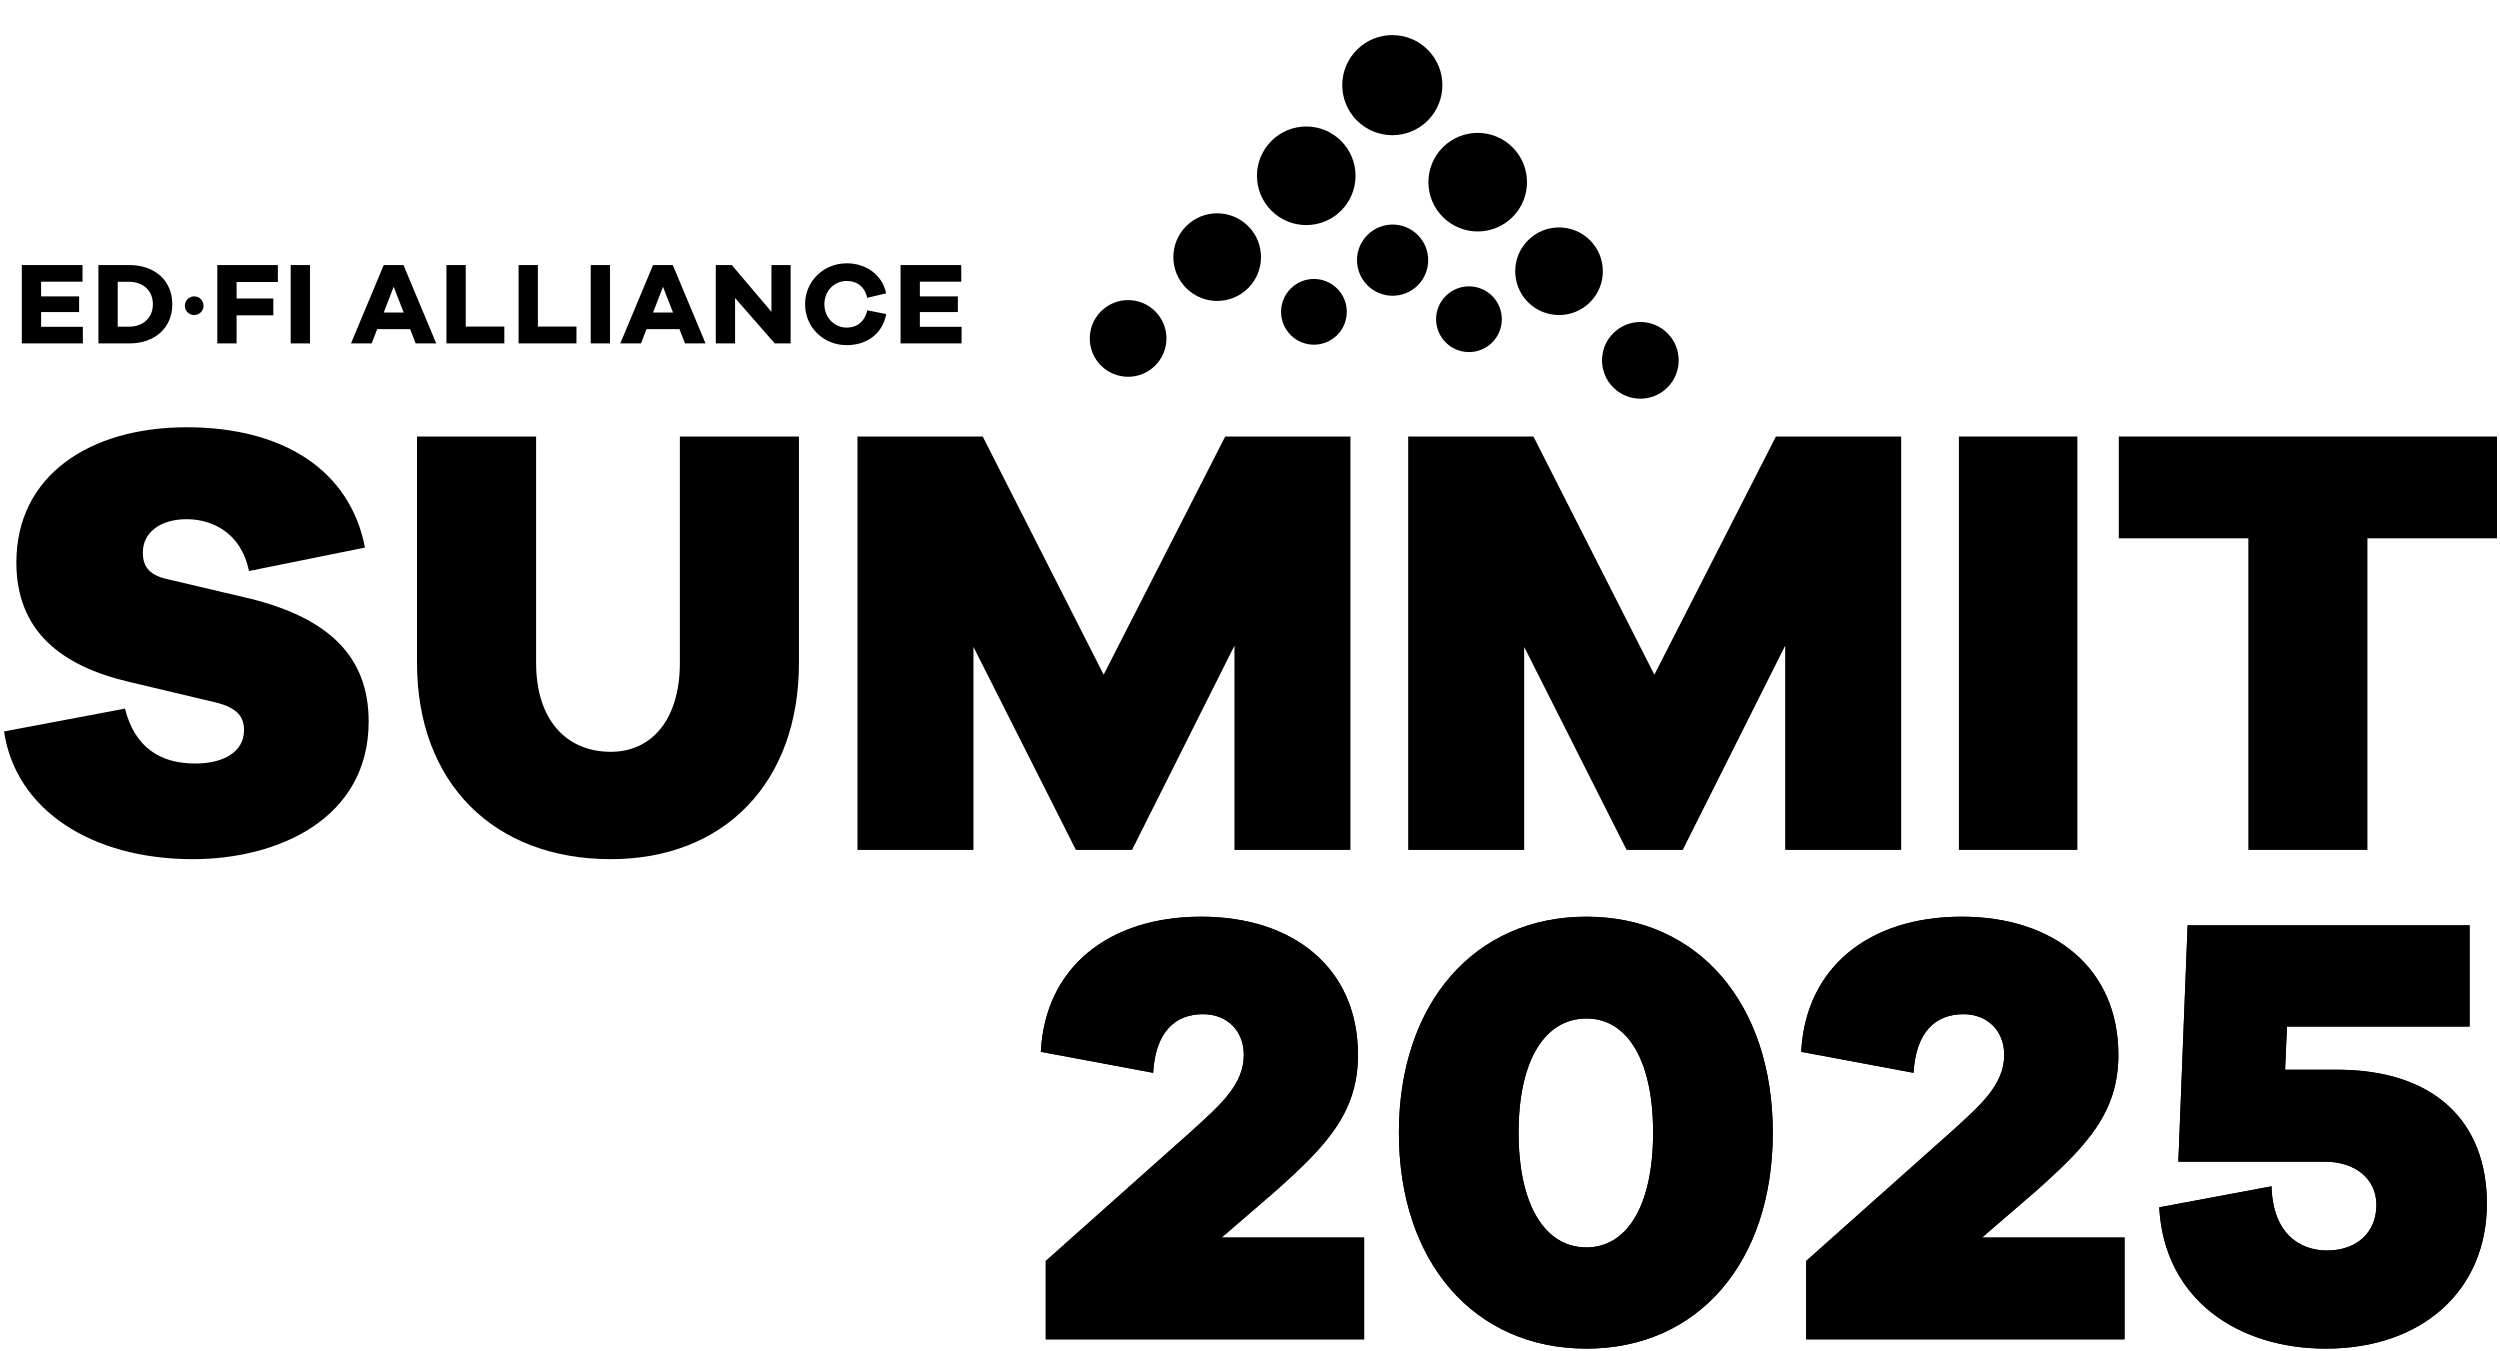 <svg width="161" height="87" viewBox="0 0 161 87" fill="none" xmlns="http://www.w3.org/2000/svg">
<circle cx="12.506" cy="19.688" r="0.602" fill="#1C2331" style="fill:#1C2331;fill:color(display-p3 0.11 0.137 0.192);fill-opacity:1;"/>
<path d="M74.396 20.049C75.36 21.013 75.36 22.577 74.396 23.541C73.431 24.505 71.868 24.505 70.904 23.541C69.94 22.577 69.94 21.013 70.904 20.049C71.868 19.085 73.431 19.085 74.396 20.049Z" fill="#AF30B8" style="fill:#AF30B8;fill:color(display-p3 0.686 0.188 0.722);fill-opacity:1;"/>
<path d="M80.382 14.563C81.484 15.665 81.484 17.452 80.382 18.554C79.279 19.656 77.493 19.656 76.391 18.554C75.289 17.452 75.289 15.665 76.391 14.563C77.493 13.461 79.279 13.461 80.382 14.563Z" fill="#AF30B8" style="fill:#AF30B8;fill:color(display-p3 0.686 0.188 0.722);fill-opacity:1;"/>
<path d="M86.367 9.076C87.607 10.315 87.607 12.325 86.367 13.565C85.127 14.805 83.118 14.805 81.878 13.565C80.638 12.325 80.638 10.315 81.878 9.076C83.118 7.836 85.127 7.836 86.367 9.076Z" fill="#AF30B8" style="fill:#AF30B8;fill:color(display-p3 0.686 0.188 0.722);fill-opacity:1;"/>
<path d="M103.893 21.46C104.857 20.495 106.421 20.495 107.385 21.46C108.349 22.424 108.349 23.987 107.385 24.951C106.421 25.916 104.857 25.916 103.893 24.951C102.929 23.987 102.929 22.424 103.893 21.46Z" fill="#AF30B8" style="fill:#AF30B8;fill:color(display-p3 0.686 0.188 0.722);fill-opacity:1;"/>
<path d="M98.406 15.473C99.508 14.371 101.295 14.371 102.397 15.473C103.499 16.575 103.499 18.362 102.397 19.464C101.295 20.566 99.508 20.566 98.406 19.464C97.305 18.362 97.305 16.575 98.406 15.473Z" fill="#AF30B8" style="fill:#AF30B8;fill:color(display-p3 0.686 0.188 0.722);fill-opacity:1;"/>
<path d="M92.919 9.487C94.159 8.247 96.169 8.247 97.409 9.487C98.649 10.726 98.649 12.736 97.409 13.976C96.169 15.216 94.159 15.216 92.919 13.976C91.68 12.736 91.68 10.726 92.919 9.487Z" fill="#AF30B8" style="fill:#AF30B8;fill:color(display-p3 0.686 0.188 0.722);fill-opacity:1;"/>
<path d="M87.386 3.204C88.646 1.945 90.687 1.945 91.946 3.204C93.205 4.463 93.205 6.504 91.946 7.763C90.687 9.022 88.646 9.022 87.386 7.763C86.127 6.504 86.127 4.463 87.386 3.204Z" fill="#AF30B8" style="fill:#AF30B8;fill:color(display-p3 0.686 0.188 0.722);fill-opacity:1;"/>
<path d="M88.063 15.133C88.958 14.237 90.41 14.237 91.305 15.133C92.2 16.028 92.2 17.48 91.305 18.375C90.41 19.27 88.958 19.27 88.063 18.375C87.167 17.48 87.167 16.028 88.063 15.133Z" fill="#19B6EA" style="fill:#19B6EA;fill:color(display-p3 0.098 0.714 0.918);fill-opacity:1;"/>
<path d="M83.121 18.585C83.948 17.758 85.287 17.758 86.114 18.585C86.94 19.411 86.94 20.751 86.114 21.578C85.287 22.404 83.948 22.404 83.121 21.578C82.294 20.751 82.294 19.411 83.121 18.585Z" fill="#19B6EA" style="fill:#19B6EA;fill:color(display-p3 0.098 0.714 0.918);fill-opacity:1;"/>
<path d="M93.105 19.061C93.931 18.235 95.271 18.235 96.097 19.061C96.924 19.888 96.924 21.228 96.097 22.054C95.271 22.881 93.931 22.881 93.105 22.054C92.278 21.228 92.278 19.888 93.105 19.061Z" fill="#19B6EA" style="fill:#19B6EA;fill:color(display-p3 0.098 0.714 0.918);fill-opacity:1;"/>
<path d="M61.927 21.046V22.115H57.997V17.07H61.905V18.14H59.239V19.088H61.686V20.097H59.239V21.046H61.927Z" fill="#1C2331" style="fill:#1C2331;fill:color(display-p3 0.11 0.137 0.192);fill-opacity:1;"/>
<path d="M55.854 19.984L57.074 20.225C56.84 21.49 55.824 22.228 54.529 22.228C53.03 22.228 51.848 21.076 51.848 19.592C51.848 18.117 53.03 16.957 54.529 16.957C55.771 16.957 56.825 17.695 57.066 18.892L55.846 19.178C55.688 18.448 55.176 18.094 54.529 18.094C53.73 18.094 53.09 18.734 53.09 19.592C53.09 20.451 53.73 21.098 54.529 21.098C55.169 21.098 55.681 20.737 55.854 19.984Z" fill="#1C2331" style="fill:#1C2331;fill:color(display-p3 0.11 0.137 0.192);fill-opacity:1;"/>
<path d="M50.916 17.07V22.115H49.892L47.339 19.194V22.115H46.097V17.07H47.128L49.681 20.082V17.07H50.916Z" fill="#1C2331" style="fill:#1C2331;fill:color(display-p3 0.11 0.137 0.192);fill-opacity:1;"/>
<path d="M45.437 22.115H44.112L43.758 21.197H41.635L41.281 22.115H39.948L42.057 17.07H43.329L45.437 22.115ZM43.344 20.127L42.697 18.471L42.057 20.127H43.344Z" fill="#1C2331" style="fill:#1C2331;fill:color(display-p3 0.11 0.137 0.192);fill-opacity:1;"/>
<path d="M39.284 22.115H38.042V17.07H39.284V22.115Z" fill="#1C2331" style="fill:#1C2331;fill:color(display-p3 0.11 0.137 0.192);fill-opacity:1;"/>
<path d="M37.124 21.031V22.115H33.397V17.07H34.639V21.031H37.124Z" fill="#1C2331" style="fill:#1C2331;fill:color(display-p3 0.11 0.137 0.192);fill-opacity:1;"/>
<path d="M32.479 21.031V22.115H28.752V17.07H29.994V21.031H32.479Z" fill="#1C2331" style="fill:#1C2331;fill:color(display-p3 0.11 0.137 0.192);fill-opacity:1;"/>
<path d="M28.093 22.115H26.767L26.414 21.197H24.29L23.936 22.115H22.604L24.712 17.07H25.984L28.093 22.115ZM26 20.127L25.352 18.471L24.712 20.127H26Z" fill="#1C2331" style="fill:#1C2331;fill:color(display-p3 0.11 0.137 0.192);fill-opacity:1;"/>
<path d="M19.963 22.115H18.721V17.07H19.963V22.115Z" fill="#1C2331" style="fill:#1C2331;fill:color(display-p3 0.11 0.137 0.192);fill-opacity:1;"/>
<path d="M15.237 18.162V19.224H17.602V20.308H15.237V22.115H13.995V17.07H17.895V18.162H15.237Z" fill="#1C2331" style="fill:#1C2331;fill:color(display-p3 0.11 0.137 0.192);fill-opacity:1;"/>
<path d="M6.338 17.07H8.333C9.997 17.07 11.096 18.094 11.096 19.593C11.096 21.091 9.997 22.115 8.333 22.115H6.338V17.07ZM7.58 21.038H8.288C9.229 21.038 9.846 20.466 9.846 19.593C9.846 18.719 9.229 18.147 8.288 18.147H7.58V21.038Z" fill="#1C2331" style="fill:#1C2331;fill:color(display-p3 0.11 0.137 0.192);fill-opacity:1;"/>
<path d="M5.336 21.046V22.115H1.406V17.07H5.314V18.14H2.648V19.088H5.095V20.097H2.648V21.046H5.336Z" fill="#1C2331" style="fill:#1C2331;fill:color(display-p3 0.11 0.137 0.192);fill-opacity:1;"/>
<path d="M160.807 34.668H152.463V54.734H144.794V34.668H136.45V28.111H160.807V34.668Z" fill="#1C2331" style="fill:#1C2331;fill:color(display-p3 0.11 0.137 0.192);fill-opacity:1;"/>
<path d="M133.783 54.734H126.154V28.111H133.783V54.734Z" fill="#1C2331" style="fill:#1C2331;fill:color(display-p3 0.11 0.137 0.192);fill-opacity:1;"/>
<path d="M122.435 28.111V54.734H114.965V41.581L108.369 54.734H104.753L98.157 41.661V54.734H90.687V28.111H98.753L106.541 43.449L114.369 28.111H122.435Z" fill="#1C2331" style="fill:#1C2331;fill:color(display-p3 0.11 0.137 0.192);fill-opacity:1;"/>
<path d="M86.969 28.111V54.734H79.499V41.581L72.903 54.734H69.287L62.691 41.661V54.734H55.221V28.111H63.287L71.075 43.449L78.903 28.111H86.969Z" fill="#1C2331" style="fill:#1C2331;fill:color(display-p3 0.11 0.137 0.192);fill-opacity:1;"/>
<path d="M51.452 28.111V42.694C51.452 50.442 46.604 55.33 39.333 55.33C31.823 55.33 26.856 50.442 26.856 42.694V28.111H34.525V42.694C34.525 46.31 36.432 48.416 39.333 48.416C41.995 48.416 43.783 46.31 43.783 42.694V28.111H51.452Z" fill="#1C2331" style="fill:#1C2331;fill:color(display-p3 0.11 0.137 0.192);fill-opacity:1;"/>
<path d="M12.021 27.516C18.259 27.516 22.55 30.297 23.504 35.264L16.034 36.774C15.517 34.231 13.57 33.436 12.021 33.436C10.352 33.436 9.199 34.27 9.199 35.582C9.199 36.337 9.478 37.012 10.749 37.29L16.153 38.562C21.04 39.794 23.742 42.178 23.742 46.469C23.742 52.708 17.941 55.33 12.418 55.33C5.941 55.33 1.014 52.191 0.259 47.105L8.047 45.635C8.683 48.138 10.312 49.171 12.577 49.171C14.405 49.171 15.716 48.416 15.716 47.025C15.716 46.231 15.358 45.595 13.888 45.237L8.365 43.926C3.915 42.893 1.054 40.628 1.054 36.218C1.054 30.615 5.782 27.516 12.021 27.516Z" fill="#1C2331" style="fill:#1C2331;fill:color(display-p3 0.11 0.137 0.192);fill-opacity:1;"/>
<path d="M147.161 68.89H150.498C156.816 68.89 160.154 72.267 160.154 77.512C160.154 83.075 156.021 86.85 149.783 86.85C144.101 86.85 139.373 83.671 139.055 77.751L146.286 76.4C146.366 79.459 148.114 80.532 149.863 80.532C151.77 80.532 153.041 79.38 153.041 77.592C153.041 75.923 151.69 74.81 149.704 74.81H140.286L140.882 59.592H159.041V66.108H147.28L147.161 68.89Z" fill="#1C2331" style="fill:#1C2331;fill:color(display-p3 0.11 0.137 0.192);fill-opacity:1;"/>
<path d="M147.161 68.89H150.498C156.816 68.89 160.154 72.267 160.154 77.512C160.154 83.075 156.021 86.85 149.783 86.85C144.101 86.85 139.373 83.671 139.055 77.751L146.286 76.4C146.366 79.459 148.114 80.532 149.863 80.532C151.77 80.532 153.041 79.38 153.041 77.592C153.041 75.923 151.69 74.81 149.704 74.81H140.286L140.882 59.592H159.041V66.108H147.28L147.161 68.89Z" fill="url(#paint0_linear_99_4994)" style=""/>
<path d="M136.82 79.697V86.254H116.357H116.317V81.207L125.774 72.783C127.562 71.154 129.072 69.843 129.072 67.936C129.072 66.386 127.999 65.313 126.449 65.313C124.661 65.313 123.39 66.426 123.231 69.088L115.999 67.737C116.277 62.293 120.37 59.035 126.33 59.035C132.251 59.035 136.423 62.333 136.423 67.936C136.423 71.671 134.357 73.817 131.098 76.717L127.642 79.697H136.82Z" fill="#1C2331" style="fill:#1C2331;fill:color(display-p3 0.11 0.137 0.192);fill-opacity:1;"/>
<path d="M136.82 79.697V86.254H116.357H116.317V81.207L125.774 72.783C127.562 71.154 129.072 69.843 129.072 67.936C129.072 66.386 127.999 65.313 126.449 65.313C124.661 65.313 123.39 66.426 123.231 69.088L115.999 67.737C116.277 62.293 120.37 59.035 126.33 59.035C132.251 59.035 136.423 62.333 136.423 67.936C136.423 71.671 134.357 73.817 131.098 76.717L127.642 79.697H136.82Z" fill="url(#paint1_linear_99_4994)" style=""/>
<path d="M102.168 59.035C109.36 59.035 114.168 64.638 114.168 72.942C114.168 81.287 109.36 86.85 102.168 86.85C94.936 86.85 90.089 81.287 90.089 72.942C90.089 64.638 94.936 59.035 102.168 59.035ZM102.168 80.333C104.791 80.333 106.46 77.631 106.46 72.942C106.46 68.254 104.791 65.591 102.168 65.591C99.506 65.591 97.797 68.254 97.797 72.942C97.797 77.631 99.506 80.333 102.168 80.333Z" fill="#1C2331" style="fill:#1C2331;fill:color(display-p3 0.11 0.137 0.192);fill-opacity:1;"/>
<path d="M102.168 59.035C109.36 59.035 114.168 64.638 114.168 72.942C114.168 81.287 109.36 86.85 102.168 86.85C94.936 86.85 90.089 81.287 90.089 72.942C90.089 64.638 94.936 59.035 102.168 59.035ZM102.168 80.333C104.791 80.333 106.46 77.631 106.46 72.942C106.46 68.254 104.791 65.591 102.168 65.591C99.506 65.591 97.797 68.254 97.797 72.942C97.797 77.631 99.506 80.333 102.168 80.333Z" fill="url(#paint2_linear_99_4994)" style=""/>
<path d="M87.85 79.697V86.254H67.387H67.347V81.207L76.804 72.783C78.592 71.154 80.102 69.843 80.102 67.936C80.102 66.386 79.029 65.313 77.479 65.313C75.691 65.313 74.42 66.426 74.261 69.088L67.029 67.737C67.307 62.293 71.4 59.035 77.36 59.035C83.281 59.035 87.453 62.333 87.453 67.936C87.453 71.671 85.386 73.817 82.128 76.717L78.671 79.697H87.85Z" fill="#1C2331" style="fill:#1C2331;fill:color(display-p3 0.11 0.137 0.192);fill-opacity:1;"/>
<path d="M87.85 79.697V86.254H67.387H67.347V81.207L76.804 72.783C78.592 71.154 80.102 69.843 80.102 67.936C80.102 66.386 79.029 65.313 77.479 65.313C75.691 65.313 74.42 66.426 74.261 69.088L67.029 67.737C67.307 62.293 71.4 59.035 77.36 59.035C83.281 59.035 87.453 62.333 87.453 67.936C87.453 71.671 85.386 73.817 82.128 76.717L78.671 79.697H87.85Z" fill="url(#paint3_linear_99_4994)" style=""/>
<defs>
<linearGradient id="paint0_linear_99_4994" x1="148.277" y1="120.123" x2="58.797" y2="50.232" gradientUnits="userSpaceOnUse">
<stop stop-color="#4D15B3" style="stop-color:#4D15B3;stop-color:color(display-p3 0.302 0.082 0.702);stop-opacity:1;"/>
<stop offset="1" stop-color="#C536B9" style="stop-color:#C536B9;stop-color:color(display-p3 0.771 0.213 0.724);stop-opacity:1;"/>
</linearGradient>
<linearGradient id="paint1_linear_99_4994" x1="148.277" y1="120.122" x2="58.797" y2="50.231" gradientUnits="userSpaceOnUse">
<stop stop-color="#4D15B3" style="stop-color:#4D15B3;stop-color:color(display-p3 0.302 0.082 0.702);stop-opacity:1;"/>
<stop offset="1" stop-color="#C536B9" style="stop-color:#C536B9;stop-color:color(display-p3 0.771 0.213 0.724);stop-opacity:1;"/>
</linearGradient>
<linearGradient id="paint2_linear_99_4994" x1="148.277" y1="120.122" x2="58.798" y2="50.231" gradientUnits="userSpaceOnUse">
<stop stop-color="#4D15B3" style="stop-color:#4D15B3;stop-color:color(display-p3 0.302 0.082 0.702);stop-opacity:1;"/>
<stop offset="1" stop-color="#C536B9" style="stop-color:#C536B9;stop-color:color(display-p3 0.771 0.213 0.724);stop-opacity:1;"/>
</linearGradient>
<linearGradient id="paint3_linear_99_4994" x1="148.277" y1="120.122" x2="58.798" y2="50.231" gradientUnits="userSpaceOnUse">
<stop stop-color="#4D15B3" style="stop-color:#4D15B3;stop-color:color(display-p3 0.302 0.082 0.702);stop-opacity:1;"/>
<stop offset="1" stop-color="#C536B9" style="stop-color:#C536B9;stop-color:color(display-p3 0.771 0.213 0.724);stop-opacity:1;"/>
</linearGradient>
</defs>
</svg>
